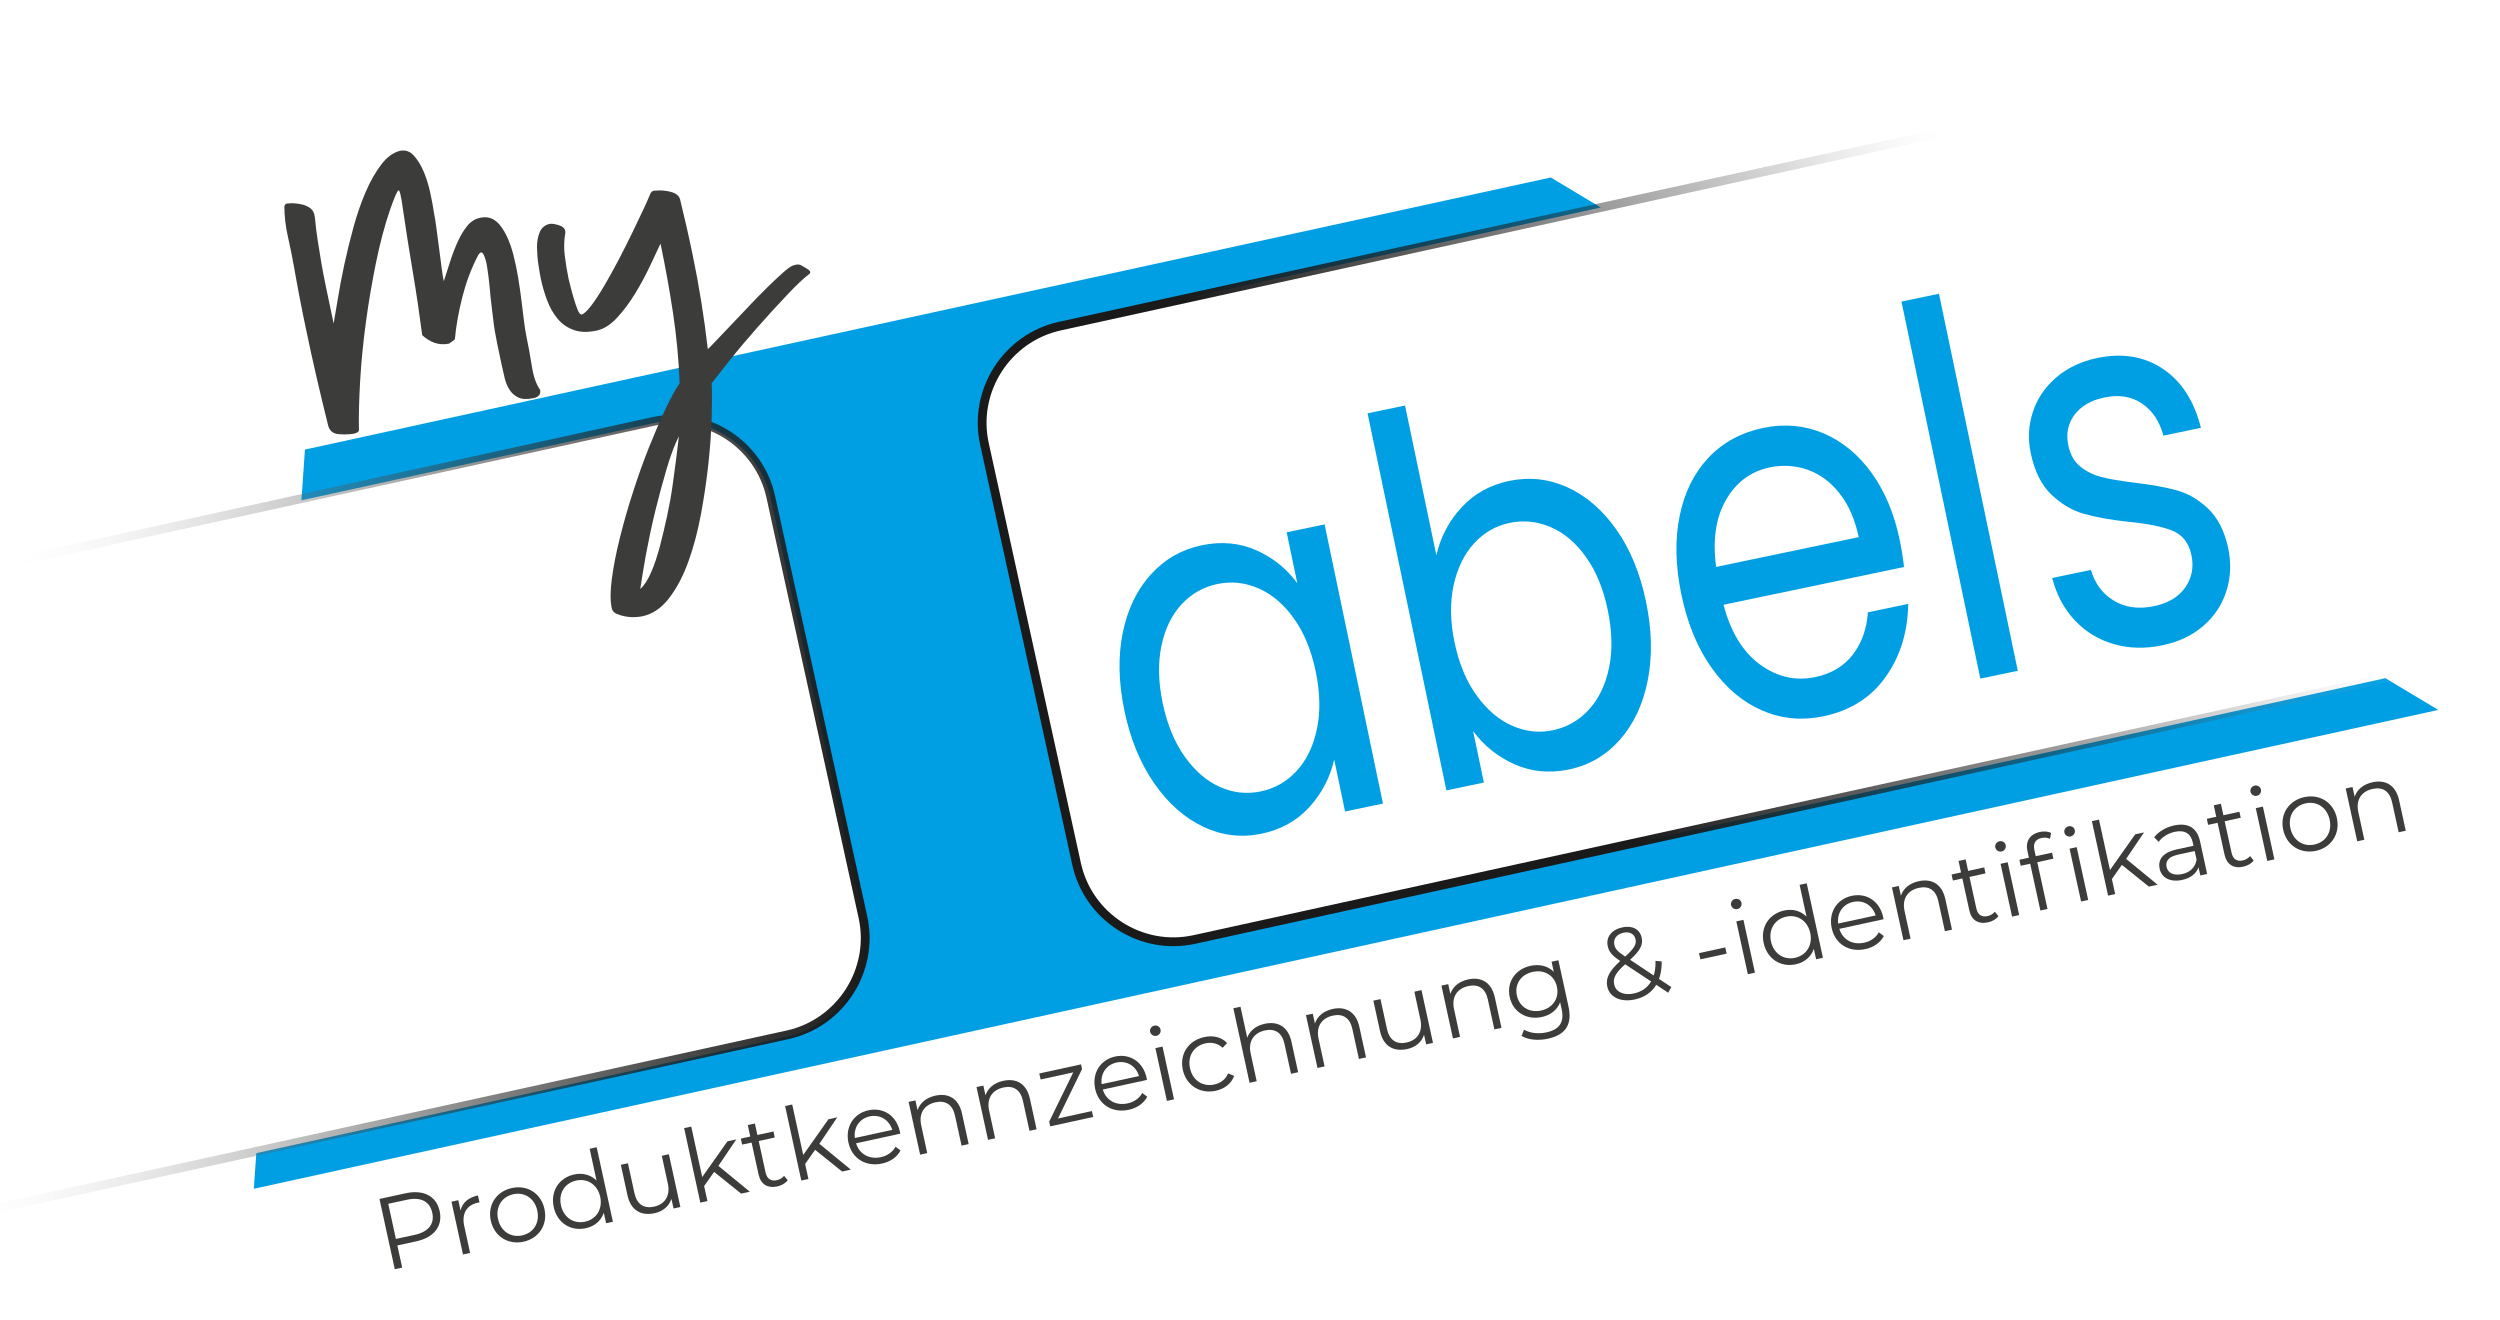 <svg xmlns="http://www.w3.org/2000/svg" xmlns:xlink="http://www.w3.org/1999/xlink" id="Ebene_1" x="0px" y="0px" viewBox="0 0 340.88 179.96" style="enable-background:new 0 0 340.88 179.96;" xml:space="preserve"><style type="text/css">	.st0{fill:#009FE3;}	.st1{fill:none;}	.st2{fill:none;stroke:url(#SVGID_1_);stroke-width:1.2;}	.st3{fill:none;stroke:url(#SVGID_00000070813238477971348320000001450582159631876008_);stroke-width:1.2;}	.st4{fill:#3C3C3B;}</style><g>	<path class="st0" d="M332.46,96.8l-7.21-4.33L162.86,128.1c-7.24,1.59-14.47-3.04-16.06-10.28l-12.57-57.29  c-1.59-7.24,3.04-14.47,10.28-16.06l73.76-16.18l-6.82-4.09L41.58,61.3l-0.48,6.92l47.93-10.51c7.24-1.59,14.47,3.03,16.06,10.28  l12.57,57.29c1.59,7.24-3.04,14.47-10.28,16.06l-72.43,15.89l-0.34,4.86L332.46,96.8z"></path>	<path class="st1" d="M117.66,125.28L105.1,67.99c-1.59-7.25-8.82-11.87-16.06-10.28L41.1,68.23l-6.15,89l72.43-15.89  C114.63,139.75,119.25,132.52,117.66,125.28z"></path>	<path class="st1" d="M144.52,44.47c-7.24,1.59-11.87,8.82-10.28,16.06l12.57,57.29c1.59,7.25,8.82,11.87,16.06,10.28l162.39-35.62  L218.28,28.29L144.52,44.47z"></path>	<g>		<path class="st0" d="M153.09,86.28c0.66-3.21,1.93-5.86,3.82-7.94c1.89-2.09,4.2-3.42,6.94-3.99c2.7-0.56,5.19-0.33,7.47,0.69   c2.28,1.02,4.14,2.52,5.57,4.49l-1.45-6.95l5.17-1.08l7.96,38.07l-5.17,1.08l-1.48-7.09c-0.55,2.44-1.67,4.59-3.37,6.47   c-1.7,1.88-3.88,3.09-6.54,3.65c-2.73,0.57-5.38,0.26-7.94-0.95c-2.56-1.21-4.79-3.18-6.69-5.92c-1.9-2.74-3.26-6.04-4.06-9.88   C152.51,93.03,152.43,89.48,153.09,86.28z M176.43,84.33c-1.38-1.93-2.99-3.3-4.82-4.1c-1.83-0.8-3.7-1-5.61-0.6   s-3.54,1.32-4.88,2.76c-1.34,1.44-2.26,3.32-2.75,5.65c-0.49,2.33-0.44,4.93,0.16,7.8c0.61,2.92,1.61,5.36,3,7.31   c1.39,1.96,2.98,3.34,4.8,4.15c1.81,0.81,3.67,1.01,5.58,0.61s3.54-1.33,4.9-2.8c1.35-1.47,2.27-3.38,2.76-5.73   c0.49-2.35,0.43-4.96-0.17-7.83C178.8,88.67,177.81,86.27,176.43,84.33z"></path>		<path class="st0" d="M199.29,69.18c1.72-1.86,3.88-3.06,6.46-3.6c2.77-0.58,5.43-0.29,7.98,0.87c2.55,1.16,4.77,3.08,6.66,5.75   c1.89,2.67,3.24,5.96,4.05,9.85c0.8,3.84,0.88,7.41,0.24,10.68c-0.64,3.28-1.91,5.98-3.79,8.12c-1.88,2.13-4.19,3.49-6.92,4.06   c-2.66,0.56-5.14,0.33-7.44-0.69c-2.3-1.02-4.19-2.53-5.67-4.54l1.47,7.02l-5.11,1.07l-10.75-51.41l5.11-1.07l4.27,20.43   C196.42,73.22,197.57,71.04,199.29,69.18z M216.24,75.94c-1.38-1.94-2.98-3.29-4.81-4.07c-1.82-0.78-3.69-0.97-5.6-0.57   c-1.87,0.39-3.49,1.32-4.84,2.79c-1.35,1.47-2.28,3.38-2.79,5.73c-0.5,2.35-0.46,4.94,0.13,7.77c0.6,2.87,1.6,5.29,3.01,7.24   s3.02,3.33,4.85,4.13c1.83,0.8,3.68,1.01,5.55,0.61c1.91-0.4,3.54-1.33,4.9-2.8c1.35-1.47,2.27-3.38,2.76-5.73   c0.49-2.35,0.42-4.98-0.19-7.9C218.62,80.27,217.62,77.87,216.24,75.94z"></path>		<path class="st0" d="M259.62,77.31l-24.61,5.15c0.97,3.71,2.62,6.43,4.96,8.14c2.33,1.71,4.85,2.29,7.54,1.72   c2.21-0.46,3.92-1.48,5.13-3.07c1.21-1.58,1.9-3.5,2.05-5.76l5.5-1.15c-0.06,3.83-1.08,7.15-3.08,9.96   c-1.99,2.81-4.82,4.6-8.49,5.37c-2.92,0.61-5.7,0.35-8.34-0.79c-2.64-1.14-4.93-3.06-6.87-5.78c-1.94-2.71-3.31-6.04-4.14-9.98   c-0.82-3.94-0.91-7.52-0.25-10.75c0.65-3.23,1.97-5.88,3.93-7.96c1.97-2.08,4.45-3.43,7.45-4.06c2.92-0.61,5.67-0.36,8.25,0.74   c2.58,1.11,4.76,2.91,6.56,5.41c1.79,2.5,3.05,5.49,3.78,8.96C259.25,74.65,259.46,75.94,259.62,77.31z M250.84,67.29   c-1.22-1.56-2.67-2.63-4.34-3.23c-1.67-0.59-3.4-0.7-5.2-0.33c-2.58,0.54-4.57,2.02-5.96,4.44c-1.39,2.42-1.84,5.46-1.34,9.13   l19.44-4.06C252.93,70.83,252.07,68.84,250.84,67.29z"></path>		<path class="st0" d="M264.38,40.05l10.75,51.41l-5.11,1.07l-10.75-51.41L264.38,40.05z"></path>		<path class="st0" d="M288.21,87.82c-2.08-0.6-3.85-1.68-5.31-3.24c-1.46-1.56-2.49-3.48-3.08-5.77l5.28-1.1   c0.55,1.87,1.59,3.27,3.14,4.2c1.54,0.93,3.36,1.18,5.46,0.74c1.95-0.41,3.37-1.26,4.27-2.56c0.9-1.3,1.18-2.76,0.84-4.38   c-0.35-1.67-1.21-2.78-2.58-3.34c-1.37-0.56-3.39-0.97-6.06-1.23c-2.44-0.26-4.46-0.63-6.06-1.09c-1.6-0.46-3.07-1.34-4.42-2.63   c-1.34-1.29-2.27-3.16-2.79-5.62c-0.41-1.95-0.31-3.83,0.29-5.64c0.6-1.82,1.66-3.38,3.18-4.69c1.52-1.31,3.39-2.19,5.6-2.66   c3.41-0.71,6.38-0.22,8.93,1.47c2.54,1.69,4.28,4.38,5.2,8.05l-5.11,1.07c-0.53-1.97-1.51-3.43-2.94-4.39   c-1.43-0.96-3.14-1.23-5.12-0.81c-1.83,0.38-3.19,1.18-4.08,2.37c-0.88,1.2-1.16,2.59-0.83,4.16c0.26,1.25,0.8,2.21,1.63,2.88   c0.83,0.67,1.78,1.15,2.88,1.43c1.09,0.28,2.58,0.54,4.47,0.77c2.36,0.28,4.31,0.63,5.85,1.06c1.54,0.43,2.95,1.26,4.24,2.49   c1.29,1.23,2.2,3,2.72,5.3c0.44,2.08,0.36,4.06-0.23,5.92c-0.59,1.86-1.63,3.45-3.14,4.75c-1.51,1.31-3.36,2.19-5.57,2.65   C292.51,88.48,290.29,88.43,288.21,87.82z"></path>	</g>			<linearGradient id="SVGID_1_" gradientUnits="userSpaceOnUse" x1="152.898" y1="127.765" x2="308.209" y2="-20.567" gradientTransform="matrix(0.998 0.064 -0.064 0.998 14.934 -1.294)">		<stop offset="0.292" style="stop-color:#1A1A1A"></stop>		<stop offset="0.462" style="stop-color:#1B1B1B;stop-opacity:0.619"></stop>		<stop offset="0.523" style="stop-color:#222222;stop-opacity:0.482"></stop>		<stop offset="0.566" style="stop-color:#2E2E2E;stop-opacity:0.385"></stop>		<stop offset="0.602" style="stop-color:#3F3F3F;stop-opacity:0.305"></stop>		<stop offset="0.632" style="stop-color:#555555;stop-opacity:0.238"></stop>		<stop offset="0.658" style="stop-color:#707070;stop-opacity:0.178"></stop>		<stop offset="0.683" style="stop-color:#919191;stop-opacity:0.123"></stop>		<stop offset="0.705" style="stop-color:#B6B6B6;stop-opacity:0.074"></stop>		<stop offset="0.725" style="stop-color:#DFDFDF;stop-opacity:0.029"></stop>		<stop offset="0.738" style="stop-color:#FFFFFF;stop-opacity:0"></stop>	</linearGradient>	<path class="st2" d="M348.9,73.48c1.59,7.24-3.04,14.47-10.28,16.06L162.86,128.1c-7.24,1.59-14.47-3.04-16.06-10.28l-12.57-57.29  c-1.59-7.24,3.04-14.47,10.28-16.06L320.27,5.92c7.24-1.59,14.47,3.03,16.06,10.28L348.9,73.48z"></path>			<linearGradient id="SVGID_00000074417072359691824340000015383652550152331421_" gradientUnits="userSpaceOnUse" x1="-105.544" y1="119.902" x2="111.754" y2="119.902" gradientTransform="matrix(0.998 0.064 -0.064 0.998 14.934 -1.294)">		<stop offset="0.437" style="stop-color:#FFFFFF;stop-opacity:0"></stop>		<stop offset="0.469" style="stop-color:#DCDCDC;stop-opacity:0.057"></stop>		<stop offset="0.516" style="stop-color:#AEAEAE;stop-opacity:0.14"></stop>		<stop offset="0.566" style="stop-color:#868686;stop-opacity:0.229"></stop>		<stop offset="0.618" style="stop-color:#656565;stop-opacity:0.322"></stop>		<stop offset="0.674" style="stop-color:#494949;stop-opacity:0.421"></stop>		<stop offset="0.735" style="stop-color:#343434;stop-opacity:0.528"></stop>		<stop offset="0.801" style="stop-color:#252525;stop-opacity:0.647"></stop>		<stop offset="0.88" style="stop-color:#1C1C1C;stop-opacity:0.787"></stop>		<stop offset="1" style="stop-color:#1A1A1A"></stop>	</linearGradient>	<path style="fill:none;stroke:url(#SVGID_00000074417072359691824340000015383652550152331421_);stroke-width:1.2;" d="  M117.66,125.04c1.59,7.24-3.04,14.47-10.28,16.06l-175.76,38.55c-7.24,1.59-14.47-3.04-16.06-10.28L-97,112.08  c-1.59-7.24,3.04-14.47,10.28-16.06L89.04,57.47c7.24-1.59,14.47,3.03,16.06,10.28L117.66,125.04z"></path>	<g>		<path class="st4" d="M65.66,29.66c1.01-0.17,1.88,0.21,2.59,1.14c0.72,0.93,1.3,2.24,1.75,3.93c0.24,0.96,0.46,1.98,0.64,3.06   c0.18,1.09,0.33,2.14,0.46,3.17c0.12,1.03,0.24,1.98,0.35,2.85c0.11,0.87,0.22,1.55,0.32,2.03c0.27,1.32,0.53,2.68,0.75,4.1   s0.6,2.49,1.12,3.2c0.13,0.62-0.18,1-0.91,1.15c-0.87,0.18-1.55,0.15-2.05-0.09s-0.9-0.59-1.2-1.05c-0.3-0.46-0.52-1-0.67-1.61   c-0.15-0.61-0.29-1.22-0.42-1.84c-0.24-1.14-0.42-2.03-0.56-2.67c-0.13-0.64-0.25-1.24-0.35-1.82c-0.1-0.58-0.18-1.19-0.25-1.84   c-0.07-0.65-0.18-1.55-0.33-2.72c-0.02-0.32-0.07-0.9-0.16-1.75c-0.09-0.85-0.19-1.67-0.31-2.44c-0.12-0.78-0.29-1.37-0.51-1.78   c-0.22-0.41-0.48-0.33-0.78,0.23c-0.88,1.7-1.58,3.56-2.1,5.59c-0.51,2.03-0.86,3.96-1.02,5.78l-0.77,0.57   c-0.7,0.15-1.36,0.11-1.98-0.1c-0.62-0.21-1.18-0.56-1.7-1.05c-0.38-2.9-0.8-5.76-1.28-8.6c-0.48-2.83-0.93-5.71-1.36-8.65   c-0.24-1.78-0.44-2.61-0.62-2.48c-0.18,0.13-0.56,1.01-1.13,2.64c-0.74,2.17-1.38,4.58-1.92,7.24c-0.54,2.66-1,5.35-1.37,8.09   c-0.37,2.73-0.63,5.38-0.78,7.93c-0.15,2.55-0.21,4.81-0.17,6.77c0,0.23-0.24,0.39-0.72,0.5c-0.76,0.11-1.48,0.12-2.16,0.04   c-0.68-0.09-1.11-0.45-1.3-1.1c-0.57-2.26-1.1-4.51-1.62-6.74c-0.51-2.23-1.01-4.49-1.48-6.77c-0.27-1.27-0.53-2.58-0.79-3.92   c-0.26-1.34-0.51-2.72-0.76-4.14c-0.25-1.41-0.53-2.82-0.85-4.22c-0.32-1.4-0.48-2.79-0.49-4.16c0.08-0.29,0.26-0.42,0.54-0.39   c0.13-0.03,0.38-0.03,0.75-0.02c0.37,0.02,0.76,0.07,1.17,0.17c0.41,0.1,0.78,0.27,1.11,0.52c0.33,0.25,0.52,0.65,0.59,1.18   c0.11,1.17,0.23,2.21,0.38,3.12c0.14,0.91,0.3,1.88,0.47,2.92c0.17,1.04,0.4,2.23,0.68,3.57c0.28,1.34,0.62,2.97,1.03,4.91   c0.15-0.81,0.34-1.93,0.57-3.35c0.23-1.42,0.52-2.97,0.88-4.65c0.36-1.68,0.78-3.39,1.26-5.14c0.48-1.75,1.04-3.35,1.67-4.82   c0.63-1.46,1.34-2.69,2.11-3.71c0.77-1.01,1.62-1.63,2.53-1.87c0.75-0.16,1.39,0.06,1.93,0.66c0.54,0.6,0.99,1.35,1.37,2.26   c0.37,0.91,0.67,1.88,0.88,2.91c0.22,1.03,0.38,1.9,0.48,2.61c0.11,0.53,0.22,1.21,0.33,2.06c0.11,0.85,0.22,1.73,0.35,2.64   c0.12,0.91,0.24,1.78,0.34,2.61c0.1,0.83,0.21,1.5,0.32,2.03c0.28-0.84,0.57-1.73,0.87-2.69c0.3-0.96,0.65-1.86,1.04-2.72   c0.39-0.86,0.84-1.6,1.35-2.21C64.28,30.13,64.91,29.77,65.66,29.66z"></path>		<path class="st4" d="M110.14,36.71c0.42,0.28,0.45,0.53,0.09,0.74c-0.67,0.51-1.65,1.43-2.92,2.78c-1.28,1.34-2.6,2.79-3.97,4.34   c-1.37,1.55-2.64,3.05-3.8,4.51c-1.16,1.46-2,2.52-2.5,3.17c0.05,1.14,0.05,2.67,0,4.61c-0.05,1.94-0.2,4.03-0.44,6.29   c-0.24,2.25-0.58,4.55-1.01,6.89c-0.43,2.34-1,4.5-1.71,6.48c-0.71,1.98-1.59,3.66-2.64,5.03c-1.05,1.37-2.28,2.2-3.69,2.49   c-0.26,0.05-0.6,0.09-1.02,0.11c-0.42,0.02-0.86-0.02-1.3-0.1c-0.45-0.09-0.84-0.21-1.19-0.37c-0.35-0.16-0.56-0.41-0.63-0.76   c-0.21-1.01-0.21-2.35,0.02-4.02c0.22-1.67,0.58-3.51,1.08-5.52c0.5-2.01,1.09-4.09,1.79-6.25c0.69-2.16,1.42-4.2,2.19-6.13   c0.77-1.92,1.51-3.66,2.24-5.21c0.73-1.55,1.38-2.73,1.94-3.53c-0.12-3.23-0.43-6.42-0.9-9.57c-0.48-3.15-1.04-6.31-1.71-9.47   c-0.38,0.81-0.86,1.84-1.45,3.09c-0.59,1.25-1.26,2.49-2.01,3.72c-0.75,1.23-1.57,2.33-2.47,3.3c-0.9,0.97-1.83,1.55-2.79,1.75   c-1.23,0.26-2.28,0.23-3.15-0.1c-0.87-0.32-1.6-0.83-2.18-1.54c-0.58-0.7-1.05-1.53-1.41-2.49c-0.36-0.96-0.65-1.94-0.86-2.95   c-0.1-0.48-0.21-1.12-0.33-1.92c-0.12-0.8-0.18-1.59-0.19-2.37c0-0.78,0.12-1.47,0.38-2.07c0.26-0.6,0.71-0.97,1.35-1.11   c0.26-0.05,0.66,0,1.19,0.16c0.53,0.16,0.83,0.4,0.9,0.7c0.01,0.04,0.02,0.11,0.04,0.2c0.02,0.09,0.01,0.18-0.01,0.27   c-0.17,0.95-0.19,1.96-0.06,3.02c0.13,1.07,0.3,2.1,0.51,3.1c0.03,0.13,0.11,0.46,0.24,0.98c0.13,0.52,0.28,1.08,0.46,1.68   c0.17,0.6,0.35,1.13,0.54,1.6c0.19,0.46,0.37,0.67,0.55,0.64c0.31-0.06,0.74-0.47,1.3-1.2c0.56-0.73,1.15-1.64,1.78-2.71   s1.28-2.25,1.96-3.54c0.67-1.28,1.3-2.53,1.88-3.73c0.58-1.2,1.08-2.25,1.51-3.17c0.43-0.92,0.72-1.57,0.87-1.97   c0.15-0.4,0.4-0.59,0.77-0.57c0.72-0.06,1.42,0,2.1,0.18c0.68,0.18,1.09,0.51,1.24,0.98c0.31,1.26,0.61,2.52,0.89,3.76   c0.28,1.25,0.56,2.51,0.82,3.78c0.89,4.26,1.58,8.56,2.08,12.91c0.16-0.12,0.52-0.49,1.08-1.09c0.56-0.6,1.23-1.3,2-2.1   c0.77-0.8,1.59-1.66,2.45-2.58c0.86-0.92,1.69-1.76,2.49-2.55c0.8-0.79,1.51-1.46,2.15-2.03c0.64-0.57,1.08-0.9,1.34-1   c0.46-0.19,0.83-0.23,1.11-0.13C109.36,36.24,109.71,36.43,110.14,36.71z M87.3,80.31c0.54-0.48,1.04-1.24,1.48-2.27   c0.45-1.03,0.84-2.2,1.19-3.51c0.34-1.31,0.67-2.69,0.99-4.16c0.31-1.46,0.57-2.88,0.76-4.25c0.19-1.37,0.36-2.64,0.51-3.82   c0.14-1.18,0.26-2.12,0.34-2.82c-0.55,1.08-1.11,2.54-1.66,4.4c-0.55,1.86-1.07,3.8-1.57,5.82c-0.49,2.03-0.91,4.01-1.27,5.94   C87.73,77.58,87.47,79.13,87.3,80.31z"></path>	</g>	<g>		<path class="st4" d="M59.95,165.14c0.44,2.04-0.76,3.59-3.2,4.12l-2.57,0.56l0.66,3.02l-1.01,0.22l-2.09-9.58l3.59-0.78   C57.76,162.18,59.5,163.09,59.95,165.14z M58.94,165.36c-0.33-1.53-1.54-2.19-3.45-1.77l-2.55,0.55l1.04,4.79l2.55-0.55   C58.45,167.96,59.27,166.87,58.94,165.36z"></path>		<path class="st4" d="M65.17,163l0.21,0.95c-0.08,0.02-0.17,0.02-0.24,0.04c-1.51,0.33-2.21,1.49-1.84,3.18l0.8,3.67l-0.97,0.21   l-1.57-7.2l0.93-0.2l0.31,1.41C63.04,163.99,63.84,163.29,65.17,163z"></path>		<path class="st4" d="M66.92,166.44c-0.47-2.13,0.76-3.99,2.87-4.45c2.11-0.46,3.99,0.72,4.45,2.86c0.47,2.13-0.75,4-2.85,4.46   C69.28,169.77,67.39,168.58,66.92,166.44z M73.26,165.06c-0.37-1.68-1.75-2.56-3.28-2.22c-1.53,0.33-2.44,1.71-2.07,3.39   s1.76,2.55,3.29,2.22C72.74,168.11,73.63,166.74,73.26,165.06z"></path>		<path class="st4" d="M81.36,156.43l2.21,10.16l-0.93,0.2l-0.31-1.42c-0.38,1.1-1.26,1.84-2.45,2.1c-2.05,0.45-3.91-0.71-4.38-2.89   c-0.47-2.18,0.74-3.99,2.79-4.44c1.15-0.25,2.24,0.03,3.05,0.83l-0.94-4.33L81.36,156.43z M81.84,163.19   c-0.37-1.68-1.76-2.55-3.28-2.22c-1.53,0.33-2.44,1.71-2.07,3.39c0.37,1.68,1.76,2.55,3.29,2.22   C81.3,166.25,82.2,164.87,81.84,163.19z"></path>		<path class="st4" d="M91.2,157.38l1.57,7.2l-0.93,0.2l-0.29-1.31c-0.32,0.99-1.14,1.7-2.28,1.95c-1.83,0.4-3.26-0.36-3.71-2.43   l-0.91-4.17l0.97-0.21l0.89,4.08c0.33,1.53,1.3,2.14,2.67,1.84c1.51-0.33,2.24-1.51,1.88-3.15l-0.82-3.78L91.2,157.38z"></path>		<path class="st4" d="M97.37,159.79l-1.36,1.93l0.45,2.05l-0.97,0.21l-2.21-10.16l0.97-0.21l1.5,6.88l3.44-4.87l1.2-0.26   l-2.44,3.61l4.29,3.52l-1.19,0.26L97.37,159.79z"></path>		<path class="st4" d="M107.4,160.93c-0.31,0.43-0.85,0.72-1.41,0.84c-1.35,0.29-2.27-0.31-2.56-1.63l-0.95-4.35l-1.29,0.28   l-0.18-0.82l1.29-0.28l-0.34-1.57l0.97-0.21l0.34,1.57l2.19-0.48l0.18,0.82l-2.19,0.48l0.94,4.3c0.19,0.85,0.72,1.22,1.53,1.04   c0.4-0.09,0.77-0.3,0.99-0.6L107.4,160.93z"></path>		<path class="st4" d="M111.14,156.78l-1.36,1.93l0.45,2.05l-0.97,0.21l-2.21-10.16l0.97-0.21l1.5,6.88l3.44-4.87l1.2-0.26   l-2.44,3.61l4.29,3.52l-1.19,0.26L111.14,156.78z"></path>		<path class="st4" d="M122.75,154.58l-6.02,1.31c0.44,1.48,1.81,2.23,3.38,1.89c0.88-0.19,1.59-0.68,2-1.42l0.68,0.51   c-0.48,0.91-1.39,1.54-2.52,1.78c-2.24,0.49-4.11-0.71-4.58-2.84c-0.47-2.13,0.69-3.98,2.72-4.42s3.82,0.73,4.29,2.89   C122.71,154.36,122.72,154.47,122.75,154.58z M116.56,155.17l5.1-1.11c-0.43-1.38-1.67-2.14-3.08-1.84   C117.19,152.53,116.38,153.74,116.56,155.17z"></path>		<path class="st4" d="M131.17,151.83l0.91,4.17l-0.97,0.21l-0.89-4.08c-0.33-1.52-1.3-2.13-2.66-1.83   c-1.55,0.34-2.31,1.51-1.95,3.15l0.82,3.78l-0.97,0.21l-1.57-7.2l0.93-0.2l0.29,1.33c0.33-0.99,1.19-1.71,2.44-1.98   C129.3,149.01,130.72,149.76,131.17,151.83z"></path>		<path class="st4" d="M140.43,149.81l0.91,4.17l-0.97,0.21l-0.89-4.08c-0.33-1.52-1.29-2.13-2.66-1.83   c-1.55,0.34-2.31,1.51-1.95,3.15l0.82,3.78l-0.97,0.21l-1.57-7.2l0.93-0.2l0.29,1.33c0.33-0.99,1.19-1.71,2.44-1.98   C138.56,146.99,139.98,147.74,140.43,149.81z"></path>		<path class="st4" d="M148.88,151.49l0.18,0.81l-5.86,1.28l-0.14-0.64l3.28-6.72l-4.45,0.97l-0.18-0.82l5.69-1.24l0.14,0.64   l-3.28,6.74L148.88,151.49z"></path>		<path class="st4" d="M156.39,147.25l-6.02,1.31c0.44,1.48,1.81,2.23,3.38,1.89c0.88-0.19,1.59-0.68,2-1.42l0.68,0.51   c-0.48,0.91-1.39,1.54-2.52,1.78c-2.24,0.49-4.11-0.71-4.58-2.84c-0.47-2.13,0.69-3.98,2.72-4.42c2.03-0.44,3.81,0.73,4.29,2.89   C156.36,147.02,156.37,147.14,156.39,147.25z M150.21,147.83l5.1-1.11c-0.43-1.38-1.67-2.15-3.08-1.84   C150.84,145.19,150.03,146.4,150.21,147.83z"></path>		<path class="st4" d="M156.82,140.69c-0.08-0.37,0.17-0.75,0.56-0.84c0.4-0.09,0.78,0.15,0.86,0.52c0.09,0.4-0.15,0.78-0.56,0.87   C157.29,141.32,156.91,141.07,156.82,140.69z M157.54,142.91l0.97-0.21l1.57,7.2l-0.97,0.21L157.54,142.91z"></path>		<path class="st4" d="M161.28,145.87c-0.47-2.15,0.76-3.99,2.91-4.46c1.22-0.27,2.35-0.01,3.13,0.81l-0.62,0.65   c-0.65-0.62-1.49-0.79-2.33-0.61c-1.57,0.34-2.48,1.72-2.11,3.4c0.37,1.7,1.76,2.56,3.33,2.21c0.83-0.18,1.53-0.68,1.86-1.51   l0.83,0.33c-0.37,1.06-1.29,1.77-2.51,2.04C163.64,149.19,161.75,148.01,161.28,145.87z"></path>		<path class="st4" d="M176.09,142.03l0.91,4.17l-0.97,0.21l-0.89-4.08c-0.33-1.52-1.3-2.13-2.66-1.83   c-1.55,0.34-2.31,1.51-1.95,3.15l0.82,3.78l-0.97,0.21l-2.21-10.16l0.97-0.21l0.92,4.22c0.35-0.95,1.19-1.64,2.41-1.9   C174.22,139.22,175.64,139.97,176.09,142.03z"></path>		<path class="st4" d="M185.35,140.01l0.91,4.17l-0.97,0.21l-0.89-4.08c-0.33-1.52-1.29-2.13-2.66-1.83   c-1.55,0.34-2.31,1.51-1.95,3.15l0.82,3.78l-0.97,0.21l-1.57-7.2l0.93-0.2l0.29,1.33c0.33-0.99,1.19-1.71,2.44-1.98   C183.48,137.2,184.9,137.95,185.35,140.01z"></path>		<path class="st4" d="M193.82,135l1.57,7.2l-0.93,0.2l-0.29-1.31c-0.31,0.99-1.14,1.7-2.29,1.95c-1.83,0.4-3.26-0.36-3.71-2.43   l-0.91-4.17l0.97-0.21l0.89,4.08c0.33,1.53,1.3,2.14,2.67,1.84c1.51-0.33,2.24-1.51,1.88-3.15l-0.82-3.78L193.82,135z"></path>		<path class="st4" d="M203.82,135.98l0.91,4.17l-0.97,0.21l-0.89-4.08c-0.33-1.52-1.29-2.13-2.66-1.83   c-1.55,0.34-2.31,1.51-1.95,3.15l0.82,3.78l-0.97,0.21l-1.57-7.2l0.93-0.2l0.29,1.33c0.33-0.99,1.19-1.71,2.44-1.98   C201.94,133.17,203.37,133.92,203.82,135.98z"></path>		<path class="st4" d="M212.49,130.93l1.38,6.32c0.54,2.48-0.43,3.86-2.81,4.38c-1.31,0.29-2.69,0.17-3.59-0.38l0.33-0.85   c0.82,0.47,1.94,0.61,3.05,0.37c1.82-0.4,2.47-1.41,2.08-3.19l-0.2-0.92c-0.4,1.05-1.32,1.75-2.5,2.01   c-2.05,0.45-3.93-0.65-4.38-2.72c-0.45-2.07,0.8-3.82,2.85-4.26c1.21-0.26,2.35,0,3.16,0.82l-0.3-1.38L212.49,130.93z    M212.29,134.55c-0.34-1.56-1.72-2.38-3.31-2.03s-2.49,1.66-2.15,3.22c0.34,1.56,1.71,2.39,3.3,2.05   C211.72,137.45,212.63,136.11,212.29,134.55z"></path>		<path class="st4" d="M227.46,135.36l-1.63-1.08c-0.62,1.04-1.62,1.72-2.92,2c-1.88,0.41-3.43-0.28-3.75-1.74   c-0.25-1.14,0.23-2.11,1.76-3.51c-1.14-0.75-1.54-1.27-1.7-2.01c-0.27-1.22,0.5-2.25,1.98-2.57c1.35-0.3,2.39,0.23,2.65,1.42   c0.21,0.96-0.22,1.75-1.58,3l3.22,2.14c0.18-0.57,0.26-1.23,0.24-1.99l0.85,0.07c0.01,0.9-0.12,1.7-0.37,2.39l1.68,1.11   L227.46,135.36z M225.13,133.82l-3.54-2.34c-1.34,1.21-1.68,1.91-1.49,2.76c0.23,1.04,1.31,1.52,2.69,1.22   C223.83,135.23,224.63,134.69,225.13,133.82z M220.12,128.82c0.12,0.56,0.41,0.91,1.48,1.61c1.21-1.1,1.56-1.67,1.41-2.36   c-0.16-0.71-0.77-1.08-1.66-0.89C220.4,127.4,219.95,128.05,220.12,128.82z"></path>		<path class="st4" d="M231.66,129.96l3.58-0.78l0.19,0.85l-3.58,0.78L231.66,129.96z"></path>		<path class="st4" d="M236.03,123.41c-0.08-0.37,0.17-0.75,0.56-0.84c0.4-0.09,0.78,0.15,0.86,0.52c0.09,0.4-0.15,0.78-0.56,0.87   C236.5,124.04,236.12,123.79,236.03,123.41z M236.75,125.63l0.97-0.21l1.57,7.2l-0.97,0.21L236.75,125.63z"></path>		<path class="st4" d="M246.35,120.44l2.21,10.16l-0.93,0.2l-0.31-1.42c-0.38,1.1-1.26,1.84-2.45,2.1   c-2.05,0.45-3.91-0.71-4.39-2.89s0.74-3.99,2.79-4.44c1.15-0.25,2.24,0.03,3.05,0.83l-0.94-4.33L246.35,120.44z M246.83,127.21   c-0.37-1.68-1.76-2.56-3.28-2.22c-1.53,0.33-2.44,1.71-2.07,3.39s1.76,2.55,3.29,2.22C246.29,130.26,247.19,128.89,246.83,127.21z   "></path>		<path class="st4" d="M256.82,125.34l-6.02,1.31c0.44,1.48,1.81,2.23,3.38,1.89c0.88-0.19,1.59-0.68,2-1.42l0.68,0.51   c-0.48,0.91-1.39,1.54-2.52,1.78c-2.24,0.49-4.11-0.71-4.58-2.84c-0.47-2.13,0.69-3.98,2.72-4.42c2.03-0.44,3.82,0.73,4.29,2.89   C256.79,125.12,256.8,125.23,256.82,125.34z M250.64,125.93l5.11-1.11c-0.43-1.38-1.67-2.15-3.08-1.84   C251.27,123.29,250.46,124.5,250.64,125.93z"></path>		<path class="st4" d="M265.25,122.59l0.91,4.17l-0.97,0.21l-0.89-4.08c-0.33-1.52-1.29-2.13-2.66-1.83   c-1.55,0.34-2.31,1.51-1.95,3.15l0.82,3.78l-0.97,0.21l-1.57-7.2l0.93-0.2l0.29,1.33c0.33-0.99,1.19-1.71,2.44-1.98   C263.37,119.77,264.8,120.52,265.25,122.59z"></path>		<path class="st4" d="M272.49,124.92c-0.31,0.43-0.85,0.72-1.41,0.84c-1.35,0.3-2.28-0.31-2.56-1.63l-0.95-4.35l-1.29,0.28   l-0.18-0.82l1.29-0.28l-0.34-1.57l0.97-0.21l0.34,1.57l2.19-0.48l0.18,0.82l-2.19,0.48l0.94,4.3c0.18,0.85,0.72,1.22,1.53,1.04   c0.4-0.09,0.77-0.3,0.99-0.6L272.49,124.92z"></path>		<path class="st4" d="M272.06,115.55c-0.08-0.37,0.17-0.75,0.56-0.84c0.4-0.09,0.78,0.15,0.86,0.52c0.09,0.4-0.15,0.78-0.56,0.87   C272.53,116.18,272.15,115.94,272.06,115.55z M272.78,117.78l0.97-0.21l1.57,7.2l-0.97,0.21L272.78,117.78z"></path>		<path class="st4" d="M278.14,113.44c0.53-0.12,1.11-0.09,1.54,0.14l-0.17,0.8c-0.32-0.17-0.73-0.21-1.14-0.12   c-0.83,0.18-1.17,0.74-0.98,1.63l0.19,0.85l2.22-0.48l0.18,0.82l-2.19,0.48l1.39,6.38l-0.97,0.21l-1.39-6.38l-1.29,0.28   l-0.18-0.82l1.29-0.28l-0.19-0.89C276.15,114.76,276.73,113.75,278.14,113.44z M282.9,113.18c0.09,0.4-0.15,0.78-0.56,0.87   c-0.4,0.09-0.78-0.16-0.86-0.54c-0.08-0.37,0.17-0.75,0.56-0.84C282.44,112.57,282.82,112.81,282.9,113.18z M282.19,115.72   l0.97-0.21l1.57,7.2l-0.97,0.21L282.19,115.72z"></path>		<path class="st4" d="M289.32,117.93l-1.36,1.93l0.45,2.05l-0.97,0.21l-2.21-10.16l0.97-0.21l1.5,6.88l3.44-4.87l1.2-0.26   l-2.44,3.61l4.29,3.52l-1.19,0.26L289.32,117.93z"></path>		<path class="st4" d="M299.98,114.71l0.97,4.46l-0.93,0.2l-0.25-1.12c-0.28,0.83-1.03,1.47-2.22,1.73   c-1.63,0.35-2.81-0.28-3.08-1.52c-0.24-1.11,0.27-2.19,2.33-2.64l2.29-0.5l-0.1-0.44c-0.27-1.23-1.11-1.75-2.45-1.46   c-0.93,0.2-1.74,0.72-2.21,1.37l-0.6-0.63c0.59-0.77,1.58-1.36,2.72-1.61C298.32,112.15,299.58,112.85,299.98,114.71z    M299.51,117.22l-0.26-1.18l-2.26,0.49c-1.4,0.3-1.73,0.95-1.57,1.69c0.18,0.83,0.97,1.21,2.12,0.96   C298.64,118.95,299.33,118.25,299.51,117.22z"></path>		<path class="st4" d="M307.29,117.33c-0.31,0.43-0.85,0.72-1.41,0.84c-1.36,0.3-2.27-0.31-2.56-1.63l-0.95-4.35l-1.29,0.28   l-0.18-0.82l1.29-0.28l-0.34-1.57l0.97-0.21l0.34,1.57l2.19-0.48l0.18,0.82l-2.19,0.48l0.94,4.3c0.18,0.85,0.72,1.22,1.53,1.04   c0.4-0.09,0.77-0.3,0.99-0.6L307.29,117.33z"></path>		<path class="st4" d="M306.86,107.96c-0.08-0.37,0.17-0.75,0.56-0.84c0.4-0.09,0.78,0.15,0.86,0.52c0.09,0.4-0.15,0.78-0.56,0.87   C307.33,108.59,306.95,108.35,306.86,107.96z M307.58,110.19l0.97-0.21l1.57,7.2l-0.97,0.21L307.58,110.19z"></path>		<path class="st4" d="M311.32,113.14c-0.47-2.13,0.76-3.99,2.87-4.45c2.11-0.46,3.99,0.72,4.45,2.86c0.46,2.13-0.75,4.01-2.85,4.46   C313.67,116.47,311.78,115.28,311.32,113.14z M317.65,111.76c-0.37-1.68-1.75-2.56-3.28-2.22c-1.53,0.33-2.44,1.71-2.07,3.39   s1.76,2.56,3.29,2.22C317.13,114.81,318.02,113.45,317.65,111.76z"></path>		<path class="st4" d="M327.12,109.1l0.91,4.17l-0.97,0.21l-0.89-4.08c-0.33-1.52-1.29-2.13-2.66-1.83   c-1.55,0.34-2.31,1.51-1.95,3.15l0.82,3.78l-0.97,0.21l-1.57-7.2l0.93-0.2l0.29,1.33c0.33-0.99,1.19-1.71,2.44-1.98   C325.24,106.28,326.66,107.03,327.12,109.1z"></path>	</g></g><g></g><g></g><g></g><g></g><g></g><g></g></svg>